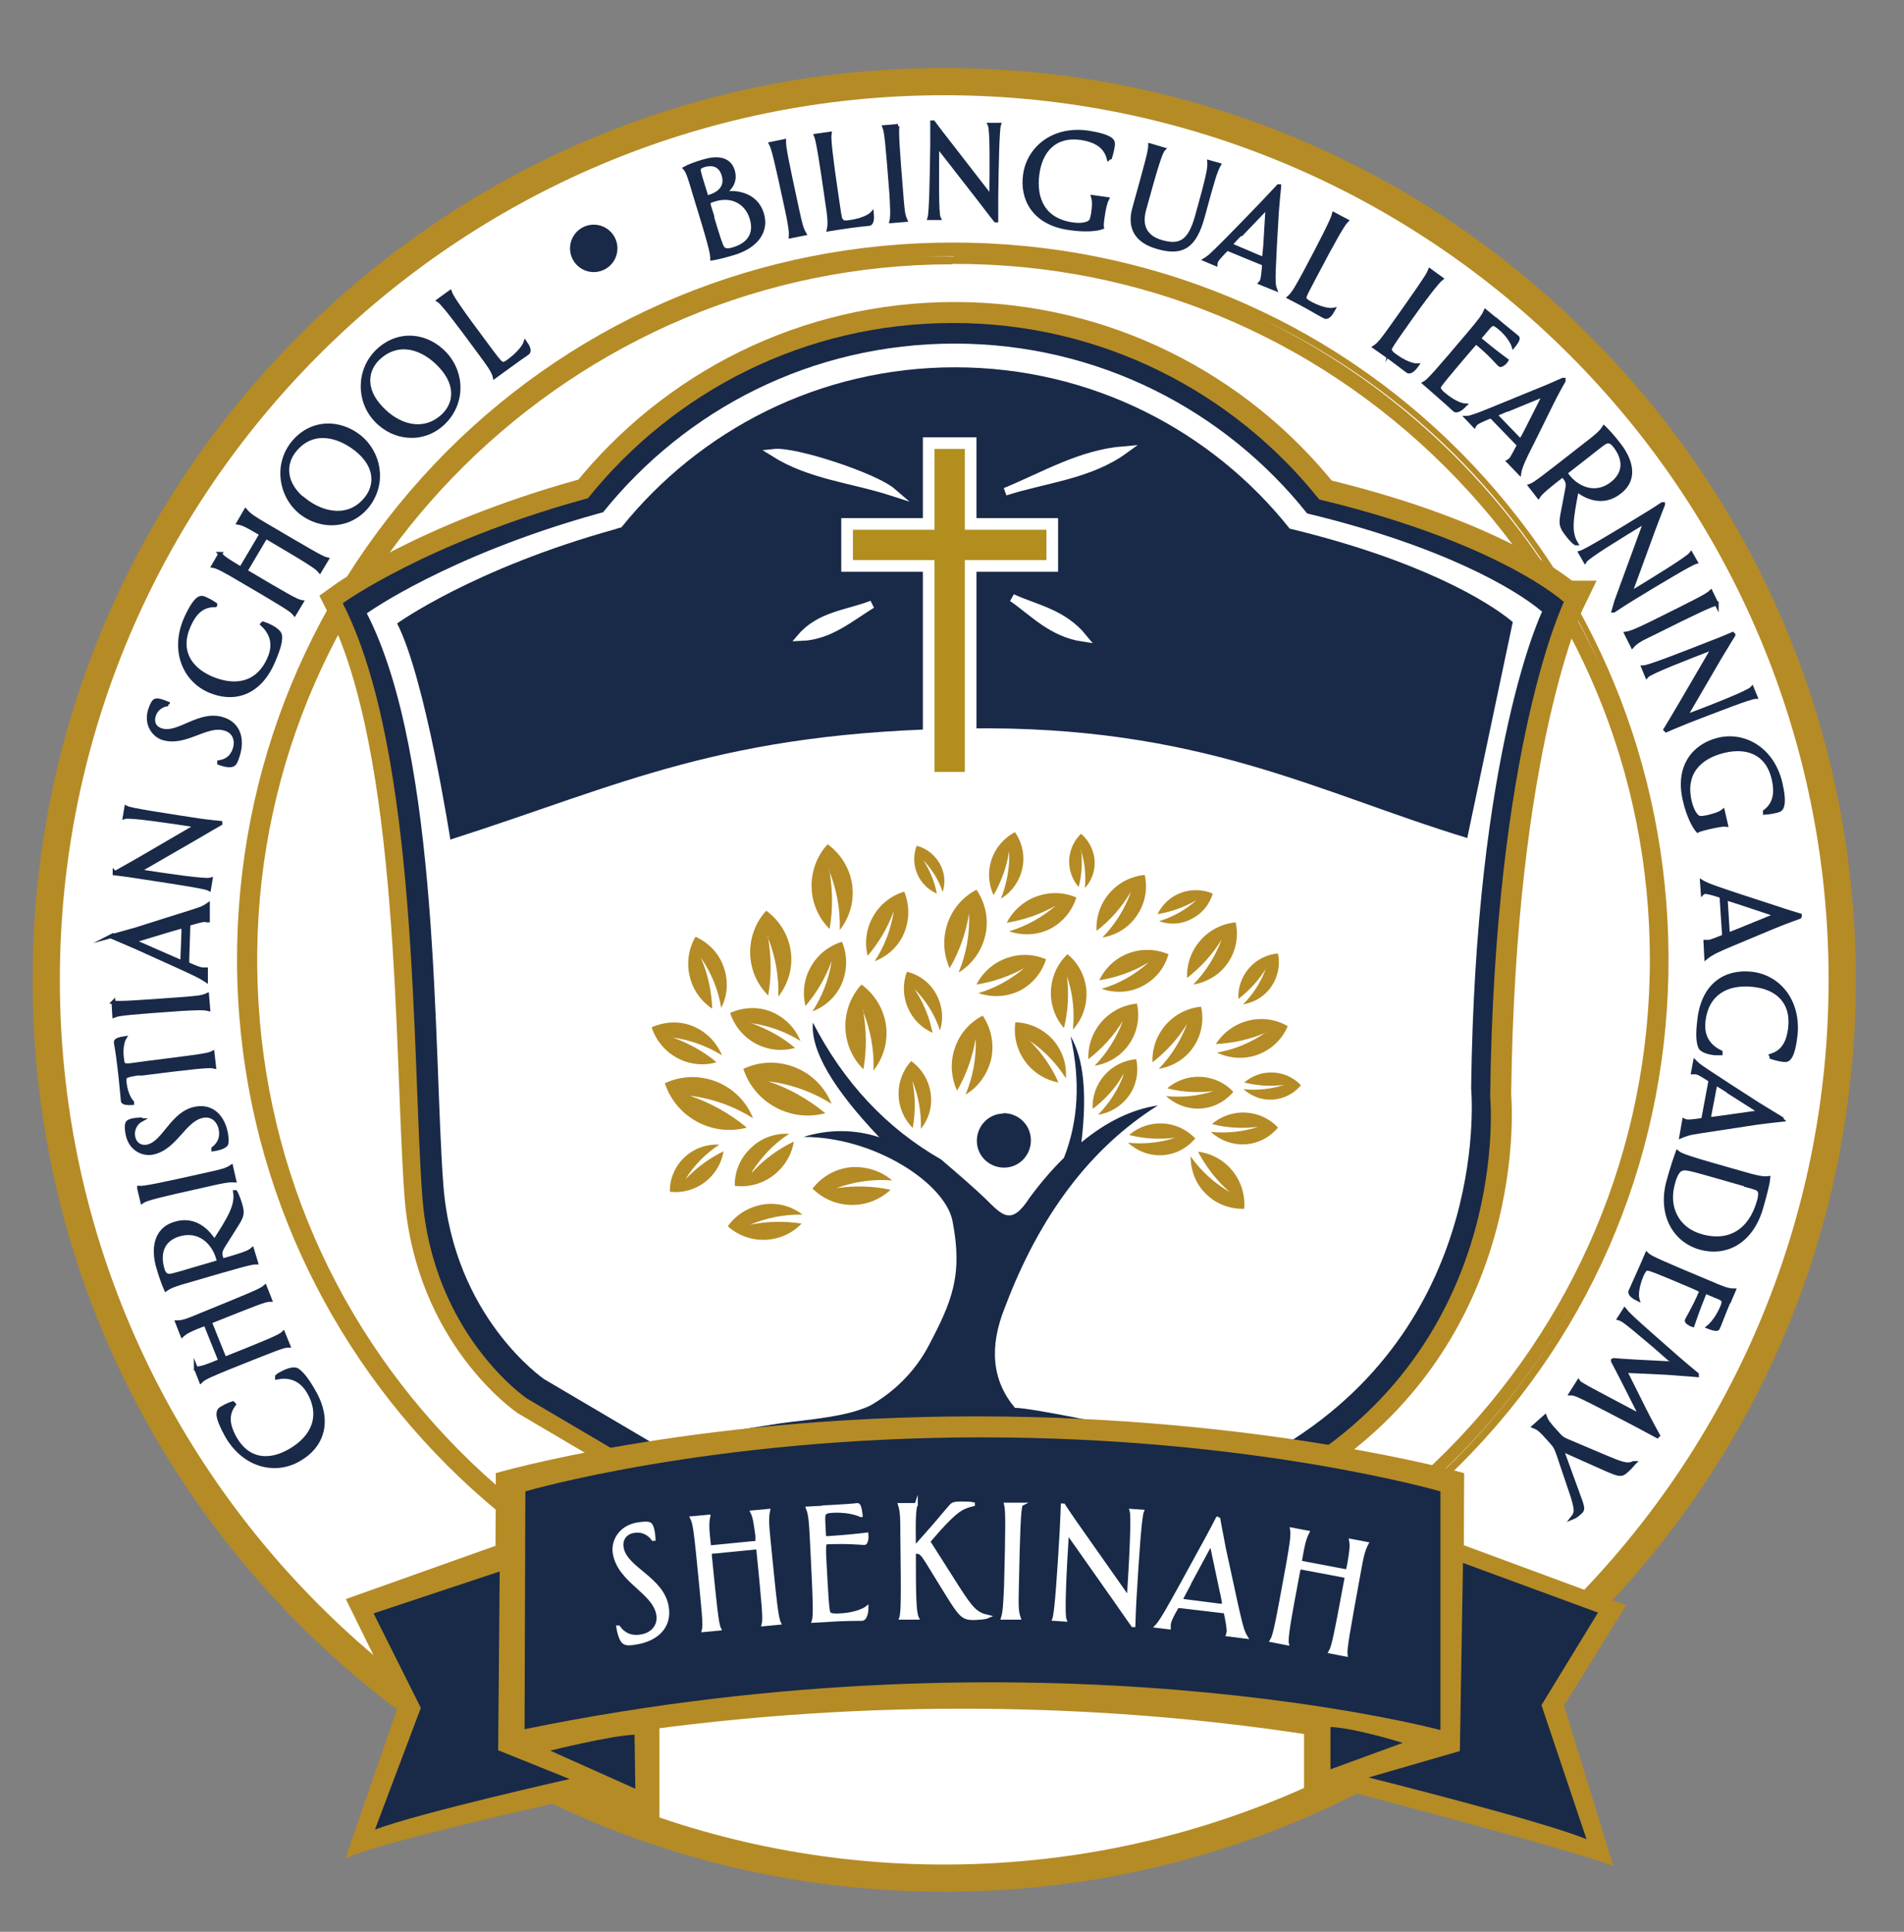 <?xml version="1.0" encoding="UTF-8"?>
<svg id="Capa_1" xmlns="http://www.w3.org/2000/svg" version="1.1" viewBox="0 0 490 497">
  <rect x="0" y="0" width="490" height="497" fill="#808080" stroke="none"/>
  <!-- Generator: Adobe Illustrator 29.4.0, SVG Export Plug-In . SVG Version: 2.1.0 Build 152)  -->
  <defs>
    <style>
      .st0 {
        stroke: #192948;
      }

      .st0, .st1, .st2 {
        fill: #192948;
      }

      .st0, .st3, .st4, .st5, .st6 {
        stroke-miterlimit: 10;
      }

      .st7, .st8 {
        fill: #b58b26;
      }

      .st9, .st3, .st4, .st5 {
        fill: #fff;
      }

      .st8, .st2 {
        fill-rule: evenodd;
      }

      .st3 {
        stroke-width: .8px;
      }

      .st3, .st5, .st6 {
        stroke: #fff;
      }

      .st4 {
        stroke: #b58b26;
        stroke-width: 10px;
      }

      .st10 {
        fill: #182a47;
      }

      .st5 {
        stroke-width: 2px;
      }

      .st11, .st6 {
        fill: #b28e1e;
      }

      .st6 {
        stroke-width: 6px;
      }
    </style>
  </defs>
  <g>
    <circle class="st9" cx="243" cy="252.1" r="231.1"/>
    <path class="st7" d="M243,486.7c-62.7,0-121.6-24.4-165.9-68.7C32.8,373.6,8.4,314.7,8.4,252.1s24.4-121.6,68.7-165.9C121.4,41.9,180.3,17.5,243,17.5s121.6,24.4,165.9,68.7c44.3,44.3,68.7,103.2,68.7,165.9s-24.4,121.6-68.7,165.9c-44.3,44.3-103.2,68.7-165.9,68.7ZM243,24.5C117.5,24.5,15.4,126.6,15.4,252.1s102.1,227.6,227.6,227.6,227.6-102.1,227.6-227.6S368.5,24.5,243,24.5Z"/>
  </g>
  <g>
    <path class="st0" d="M60.2,361.3c-1.5,2.1-2.1,4.6.3,8.8,3.3,5.7,8.7,6.3,14.2,3.1,5.7-3.3,8.4-8.7,4.8-15-2.3-4-5.7-4.3-8.2-3.8v-.3c.2-.2.8-.6.9-.6,1.2-.7,3.2-1.6,4.3-1,1,.7,2.2,1.9,4.2,5.4,4.7,8.1,1.9,14.4-3.8,17.6-6,3.5-14,1.7-18.5-6.1-1.3-2.3-2.1-4.3-2.2-5.4,0-.9.2-1.3.9-1.7,1.3-.8,2.8-1.3,2.8-1.3l.2.2Z"/>
    <path class="st0" d="M50.4,352.1c1.6-.1,2.7-.5,6.3-2l-3.5-8.7c-.3-.8-.4-.8-.9-.6l-.8.3c-2.3.9-3.6,1.5-4.6,2.4l-1.3-3.3c1.6,0,3-.6,6.1-1.9,12.5-5.1,15.5-6.3,16.5-7.2l1.3,3.3c-1.3,0-3.7,1-15.5,5.7l3.5,8.7c.3.8.4.8,1,.5,10-4,13.5-5.4,14.4-6.3l1.3,3.2c-1.3,0-3.2.8-15.7,5.8-3.6,1.5-5.9,2.4-6.8,3.3l-1.3-3.3Z"/>
    <path class="st0" d="M55.2,319.4c4-6.2,5.8-9.2,5.3-12.7h.1c.2.3.7,1.4,1.2,3,.8,2.7.5,3.2-1.4,6.2l-2.9,4.6c-.8,1.3-.9,1.9-.6,3,.1.4.3.8.3.8,3.8-1.1,6.7-1.9,7.7-2.8l1,3.3c-1.3,0-4.1.8-17.1,4.6-3.2.9-4.8,1.4-6.1,2.3-.4-.9-1.2-2.9-2-5.7-1.2-4.1-1.1-9.6,4.4-11.2,4.3-1.3,7.7.9,10,4.5h0ZM56.3,324.6c0-.2-.1-.6-.2-.9-1.2-4.1-4.8-7.6-10-6.1-4.7,1.4-5.3,5.3-4.3,8.8.3,1.2.8,1.6,1.4,1.8.6.1,1.2,0,6.5-1.6l6.5-1.9Z"/>
    <path class="st0" d="M35.8,305.6c1.3.1,5.7-.8,17.7-3.5,3.7-.8,4.8-1.1,6-1.9l.8,3.5c-1.3-.1-3.1.2-6.9,1.1-12.6,2.8-15.8,3.6-16.8,4.3l-.8-3.4Z"/>
    <path class="st0" d="M36.2,288.2c-.9.5-2.3,2-1.9,4.3.3,1.6,1.6,2.8,3.5,2.5,4.5-.8,6.4-8.7,12.6-9.8,4.4-.8,7.1,2.4,7.8,6.6.2,1.3.2,2.1,0,2.6-.4.5-1.3,1-3.3,1.3v-.2c1.4-1.1,2.3-2.6,1.9-4.9-.4-2.2-2.1-4-4.6-3.5-4.9.9-7,8.4-13.1,9.5-2.5.4-5.6-1.1-6.3-4.9-.3-1.6-.2-2.4,0-2.8.3-.5,1.4-.8,3.3-.9v.2Z"/>
    <path class="st0" d="M34,283.8c-1.8.1-2.4-.2-2.4-.6,0-.3-.2-2.2-.6-6.2l-.3-2.6c-.5-4.3-.9-6-.9-6.3,0-.5.9-.8,2.2-1h0c-.3.5-1,2.4-.6,5.2.2,1.9.4,2,3.2,1.6l2.9-.4c12.8-1.6,16.1-2,17.2-2.6l.4,3.5c-1.2-.3-5.1.1-18.5,1.8h-1.2c-3.5.6-3.5.7-3.3,2.5.4,3.4,1.9,4.9,1.9,4.9h0Z"/>
    <path class="st0" d="M29.1,257.9c1.2.3,5.7,0,18-.9,3.7-.3,4.9-.4,6.2-1l.3,3.6c-1.3-.3-3.1-.2-6.9,0-12.8.9-16.1,1.2-17.3,1.7l-.2-3.5Z"/>
    <path class="st0" d="M28.5,240.9s3.7-1,6.5-1.8l8.2-2.6c4.2-1.3,7.4-2.3,8.7-2.8.9-.4,1.6-.9,1.6-.9v4c-.1,0-.4,0-.9-.1-.6,0-2.3.5-4.1,1l-.3,9.2c0,.9,0,1.1.5,1.3s2.6,1.2,3.5,1.2c.5,0,.8,0,.8,0v2.8c0,0-.6-.4-1.3-.8-.9-.5-2.3-1.2-8.5-4l-8.2-3.7c-2.8-1.2-6.3-2.7-6.3-2.7v-.2ZM43.2,246c2.1.9,3.7,1.6,3.7,1.6h0c0,0,.3-7.9.3-7.9,0-1,0-1.3-.3-1.3-.2,0-1.7.4-3,.8l-9.6,2.9h0c0,0,8.9,3.9,8.9,3.9Z"/>
    <path class="st0" d="M29.6,224.6s2.3-1.3,6-3.4l15.1-8.8h0c-7.7-1.2-17.3-2.6-18.6-2.2l.4-2.4c1.1.6,10,1.9,18.3,3.2,2.7.4,5.9.7,5.9.7v.2c0,0-3.7,2.1-6.2,3.6l-14.9,8.6h0c7.7,1.2,17.3,2.6,18.6,2.2l-.4,2.4c-1.1-.6-10-1.9-18.5-3.2-3.1-.5-5.8-.8-5.8-.8v-.2Z"/>
    <path class="st0" d="M43.3,181.2c-1,0-3,.7-3.7,2.9-.5,1.6,0,3.2,2,3.8,4.4,1.3,9.7-4.8,15.7-2.9,4.3,1.3,5.2,5.4,3.9,9.4-.4,1.3-.7,2-1.2,2.3-.6.3-1.7.3-3.6-.4v-.2c1.8-.3,3.3-1.2,4-3.4.7-2.1,0-4.5-2.5-5.2-4.8-1.5-10.1,4.2-16,2.4-2.4-.8-4.4-3.6-3.3-7.2.5-1.5.9-2.2,1.3-2.4.5-.3,1.6,0,3.3.7v.2Z"/>
    <path class="st0" d="M55.4,155.7c-2.6,0-5,1-6.9,5.5-2.6,6,.1,10.8,5.9,13.3,6.1,2.6,12,1.6,14.9-5.1,1.9-4.3,0-7.1-1.8-8.8l.2-.2c.3.1,1,.4,1.1.4,1.3.6,3.2,1.6,3.3,2.8s-.2,2.9-1.8,6.6c-3.7,8.6-10.4,10.1-16.4,7.5-6.3-2.7-9.7-10.2-6.1-18.5,1.1-2.5,2.2-4.2,3-4.9.7-.6,1.2-.6,1.9-.3,1.4.6,2.7,1.5,2.7,1.5v.2Z"/>
    <path class="st0" d="M56.6,142.5c1,1.2,2.1,1.8,5.4,3.8l4.8-8.1c.4-.7.4-.8,0-1.1l-.7-.4c-2.1-1.2-3.4-2-4.7-2.2l1.8-3.1c1,1.2,2.3,2,5.2,3.7,11.6,6.8,14.4,8.5,15.7,8.8l-1.8,3c-.8-1-3-2.4-13.9-8.8l-4.8,8.1c-.4.7-.4.8.2,1.1,9.3,5.5,12.5,7.4,13.8,7.6l-1.8,3c-.8-1-2.6-2.1-14.2-8.9-3.4-2-5.5-3.2-6.7-3.4l1.8-3.1Z"/>
    <path class="st0" d="M92.4,112.3c5.3,4.2,6.7,12,2.2,17.8-4.4,5.5-11.8,5.9-17.1,1.8-5.3-4.2-6.6-12.2-2.2-17.8,4.7-5.9,12-5.8,17.1-1.8ZM78.3,128.6c4.9,3.9,11.7,5.1,16-.4,2.7-3.4,2.7-8.4-2.6-12.6-5.1-4-11.6-5.2-16,.4-2.7,3.4-2.7,8.5,2.6,12.7Z"/>
    <path class="st0" d="M114.5,91c4.7,5,4.8,12.9-.5,17.9-5.1,4.8-12.6,4.1-17.2-.8-4.7-4.9-4.7-13,.5-17.9,5.5-5.1,12.7-4,17.2.8ZM98.1,105c4.3,4.6,10.8,6.7,15.9,2,3.2-3,4-7.9-.7-12.9-4.4-4.7-10.7-6.8-15.9-2-3.2,3-4,8,.7,12.9Z"/>
    <path class="st0" d="M129.1,93.5c.4.2.8.2,2.1-.8,3.4-2.6,4-4.5,4-4.5h0c.7,1,1.2,2.1.6,2.6-.2.1-3.3,2.3-5.9,4.2l-2.6,1.9c-.3-1.3-1.3-2.8-4-6.4-5.5-7.5-9.3-12.5-10.4-13.2l2.9-2.1c.4,1.2,3,5,9.6,13.8,2,2.7,3.1,4.2,3.7,4.5Z"/>
    <path class="st0" d="M186.1,49.8c3.6-.6,8.5.3,10,5.2,1.4,4.6-1.6,8.4-7.2,10.1-2.3.7-4.3,1.2-5.6,1.4,0-1.3-.6-3.9-4.6-16.8-1-3.4-1.6-5.5-2.4-6.4.9-.5,3-1.3,4.8-1.8,3.3-1,6.5-.8,7.5,2.4.7,2.4-.2,4.4-2.5,5.8h0ZM181.8,50.8s.3,0,.8-.2c2.3-.7,4.6-2.4,3.6-5.6-.7-2.4-2.6-3.2-5-2.5-1.7.5-1.5,1.1-1,2.9l1.7,5.5ZM183.1,55.3c1.7,5.7,2.4,7.8,2.8,8.4.4.7,1.3.9,2.9.4,4.6-1.4,5.7-4.6,4.6-8-1.1-3.7-4.7-6.3-9.7-4.7-1,.3-1.5.7-1.5.7l1,3.2Z"/>
    <path class="st0" d="M201.8,36.4c-.1,1.3.8,5.7,3.4,17.7.8,3.7,1.1,4.8,1.8,6l-3.5.7c.1-1.3-.2-3.1-1-6.9-2.7-12.6-3.5-15.8-4.1-16.9l3.4-.7Z"/>
    <path class="st0" d="M216.6,56.8c.2.3.6.6,2.2.3,4.2-.6,5.6-2.1,5.6-2.1h0c.1,1.2,0,2.5-.7,2.6-.2,0-4,.4-7.2.9l-3.2.5c.3-1.3.2-3.1-.5-7.5-1.3-9.2-2.3-15.4-2.8-16.6l3.5-.5c-.2,1.2.3,5.9,1.9,16.7.5,3.3.7,5.2,1.1,5.7Z"/>
    <path class="st0" d="M231,32.4c-.3,1.2,0,5.7,1,18,.3,3.7.4,4.9,1,6.2l-3.6.3c.3-1.3.2-3.1,0-6.9-1-12.8-1.3-16.1-1.8-17.3l3.5-.3Z"/>
    <path class="st0" d="M240.2,31.5s1.6,2.2,4.2,5.5l10.7,13.8h0c.1-7.8.2-17.5-.4-18.7h2.4c-.4,1.2-.6,10.2-.7,18.6,0,2.7,0,6,0,6h-.2c0,0-2.6-3.3-4.4-5.7l-10.6-13.6h0c0,7.8-.2,17.5.4,18.7h-2.4c.4-1.2.6-10.2.7-18.8,0-3.1,0-5.8,0-5.8h.2Z"/>
    <path class="st0" d="M285.3,40.7c-.7-2.5-2.5-4.5-7.2-5.2-6.7-.9-10.3,3.3-11.1,9.2-.9,6.4,1.5,11.9,8.9,13,2.5.4,4.3-.1,4.8-.8.3-.4.4-.9.6-2,.3-2,.3-3.1,0-4.2l3.6.5c-.4.8-.8,2.3-1.1,4.5-.2,1.3-.3,2.3-.2,2.8-1.3.5-4.4.8-8.4.2-9.4-1.3-12.3-7.9-11.4-13.8.9-6.5,7-12.1,16.2-10.8,2.7.4,4.7,1,5.6,1.6.8.5.9,1,.8,1.8-.2,1.5-.7,3-.7,3h-.2Z"/>
    <path class="st0" d="M299.3,38.5c-.8,1.3-1.7,4-4.8,15.3-1.3,4.6.5,7.4,4.6,8.5,4.7,1.3,7.1-.2,8.9-6.5,3-10.7,3.3-12.5,3.2-14.1l2.5.7c-.9,1.6-1.4,3.2-4.2,13.5-2,7.2-5,9.6-11.5,7.7-5.5-1.5-7.5-5-6.1-10,3.3-11.9,4.1-14.7,4.1-16.2l3.4,1Z"/>
    <path class="st0" d="M329.2,48.1s-.4,3.8-.6,6.7l-.5,8.6c-.2,4.4-.4,7.8-.3,9.1,0,1,.3,1.8.3,1.8l-3.7-1.5s.2-.2.4-.7c.2-.6.4-2.3.5-4.2l-8.5-3.5c-.9-.4-1-.4-1.4,0-.4.4-2,2-2.4,2.8-.2.5-.2.7-.2.7l-2.6-1.1s.5-.3,1.1-.8c.8-.7,1.9-1.7,6.7-6.6l6.3-6.5c2.1-2.2,4.7-5,4.7-5h.2ZM319.3,60.1c-1.6,1.6-2.7,2.9-2.7,2.9h0c0,0,7.3,3.1,7.3,3.1,1,.4,1.3.4,1.4.2,0-.2.2-1.7.3-3.1l.6-10h0c0,0-6.7,7-6.7,7Z"/>
    <path class="st0" d="M335.7,76.5c0,.4.1.8,1.6,1.6,3.8,2,5.8,1.6,5.8,1.6h0c-.6,1.1-1.4,2.1-2.1,1.8s-3.5-2-6.3-3.5l-2.9-1.5c1-.9,1.9-2.4,4-6.3,4.4-8.2,7.2-13.8,7.5-15.1l3.2,1.7c-.9.9-3.2,4.9-8.3,14.6-1.5,2.9-2.5,4.6-2.5,5.3Z"/>
    <path class="st0" d="M357.7,89.8c0,.4,0,.8,1.4,1.8,3.5,2.5,5.5,2.4,5.5,2.4h0c-.7,1-1.7,1.9-2.3,1.5-.2-.1-3.2-2.5-5.8-4.3l-2.7-1.9c1.1-.7,2.2-2.1,4.8-5.8,5.4-7.6,9-12.7,9.4-13.9l2.9,2.1c-1,.8-3.9,4.4-10.2,13.4-1.9,2.7-3,4.3-3.1,4.9Z"/>
    <path class="st0" d="M384.8,82.1c2.7,2.3,5.5,4.5,5.7,4.7.5.4-1,2.2-1,2.2h0s-.7-2.3-3.6-4.7c-1.6-1.3-1.9-1.2-3.1.2l-2.2,2.6.6.5c3.2,2.7,6.5,5.1,6.5,5.1h0c-.4.7-1.4,1.4-1.7,1.2-.2-.1-2.1-2.5-5.6-5.4-.5-.4-.8-.3-1.4.5l-.8.9c-6.3,7.4-7.7,9.1-7.9,9.7,0,.3,0,.8,1.2,1.8,3.3,2.8,5.4,2.9,5.4,2.9h0c-.8.8-1.9,1.6-2.5,1.2-.3-.3-3.2-2.9-5.5-4.9l-2.3-2c1.1-.6,3.3-3.1,12-13.4,1.9-2.3,3.1-3.7,3.7-5.1l2.4,2Z"/>
    <path class="st0" d="M402.4,98s-1.9,3.3-3.2,6l-3.8,7.7c-2,4-3.5,6.9-3.9,8.2-.4,1-.5,1.7-.5,1.7l-2.8-2.9s.2-.1.6-.5c.4-.4,1.2-2,2.1-3.7l-6.4-6.6c-.6-.7-.8-.8-1.3-.6s-2.7,1.1-3.3,1.6c-.4.4-.5.6-.5.6l-1.9-2s.6,0,1.4-.3c1-.3,2.4-.8,8.7-3.4l8.3-3.4c2.8-1.1,6.3-2.7,6.3-2.7h.2ZM388.5,105.1c-2.1.9-3.7,1.6-3.7,1.6h0c0,0,5.5,5.7,5.5,5.7.7.8,1,.9,1.2.7.2-.2.9-1.5,1.5-2.7l4.5-8.9h0c0,0-9,3.7-9,3.7Z"/>
    <path class="st0" d="M405.8,126.1c-1.4,7.3-2,10.7-.2,13.7h-.1c-.4-.2-1.2-1-2.2-2.3-1.7-2.2-1.7-2.8-1-6.3l1-5.3c.3-1.5.1-2.1-.6-3-.3-.4-.6-.6-.6-.6-3.1,2.4-5.5,4.3-6.2,5.4l-2.1-2.7c1.2-.4,3.6-2.3,14.2-10.6,2.6-2,3.9-3,4.8-4.4.7.7,2.2,2.2,4,4.6,2.6,3.4,4.6,8.5,0,12-3.5,2.8-7.5,2.1-10.9-.5h0ZM402.9,121.6c0,.1.3.5.5.8,2.6,3.4,7.3,5.3,11.5,2,3.9-3.1,2.9-6.9.7-9.7-.7-.9-1.3-1.2-2-1.1-.6.1-1.1.5-5.4,3.9l-5.4,4.2Z"/>
    <path class="st0" d="M428,129.8s-1,2.5-2.5,6.5l-6,16.4h0c6.6-4,14.9-9.1,15.7-10.2l1.2,2.1c-1.2.3-8.9,4.9-16.1,9.3-2.3,1.4-5,3.2-5,3.2h-.2c0-.1,1.5-4.1,2.5-6.9l5.9-16.1h0c-6.6,4-14.9,9.1-15.6,10.2l-1.2-2.1c1.2-.3,8.9-4.9,16.2-9.4,2.7-1.6,4.9-3.1,4.9-3.1h.2Z"/>
    <path class="st0" d="M441.8,155.3c-1.2.2-5.3,2.1-16.3,7.6-3.4,1.6-4.4,2.2-5.4,3.3l-1.6-3.2c1.3-.2,2.9-.9,6.4-2.6,11.5-5.7,14.5-7.2,15.4-8.1l1.5,3.1Z"/>
    <path class="st0" d="M446.1,163.4s-1.4,2.2-3.6,5.9l-8.8,15.1h0c7.2-2.7,16.3-6.3,17.2-7.3l.9,2.2c-1.3,0-9.7,3.3-17.5,6.3-2.5,1-5.5,2.3-5.5,2.3l-.2-.2s2.2-3.6,3.7-6.2l8.7-14.9h0c-7.2,2.8-16.3,6.3-17.2,7.3l-.9-2.2c1.3,0,9.7-3.3,17.6-6.4,2.9-1.1,5.4-2.2,5.4-2.2l.2.2Z"/>
    <path class="st0" d="M454.2,208.8c2.1-1.6,3.3-4,2.2-8.6-1.6-6.6-6.9-8.4-12.7-7-6.3,1.5-10.6,5.7-8.8,13.1.6,2.5,1.7,4,2.5,4.1.5.1,1,0,2.1-.2,1.9-.5,3-.8,3.9-1.5l.8,3.5c-.9-.1-2.4.2-4.6.7-1.3.3-2.3.6-2.7.8-.9-1-2.4-3.8-3.3-7.7-2.2-9.2,2.8-14.3,8.6-15.7,6.4-1.6,13.8,2.1,16,11.1.6,2.6.8,4.7.5,5.8-.2.9-.6,1.2-1.4,1.4-1.5.4-3.1.5-3.1.5v-.2Z"/>
    <path class="st0" d="M463.1,235.9s-3.6,1.3-6.3,2.4l-7.9,3.3c-4.1,1.7-7.2,3-8.3,3.7-.9.5-1.5,1-1.5,1l-.2-4s.2,0,.8,0c.6,0,2.2-.7,4-1.4l-.6-9.2c0-.9,0-1.1-.6-1.3-.6-.2-2.7-.9-3.6-.9-.5,0-.7.2-.7.2l-.2-2.8s.5.3,1.2.6c.9.4,2.4,1,8.8,3.1l8.6,2.8c2.9,1,6.6,2.1,6.6,2.1v.2ZM447.9,232.3c-2.2-.7-3.8-1.2-3.8-1.2h0c0,0,.5,7.9.5,7.9,0,1,.2,1.3.4,1.3.2,0,1.6-.6,2.9-1.1l9.3-3.8h0c0,0-9.3-3.1-9.3-3.1Z"/>
    <path class="st0" d="M455.8,271.6c2.4-.8,4.4-2.5,4.9-7.3.7-6.5-3.3-10.3-9.6-10.9-6.6-.7-11.9,2.1-12.7,9.4-.5,4.6,2.1,6.8,4.4,7.9v.3c-.4,0-1.1,0-1.3,0-1.4-.1-3.6-.6-4-1.7s-.7-2.8-.2-6.8c1-9.3,6.9-12.7,13.4-12,6.9.7,12.3,6.9,11.4,15.8-.3,2.7-.8,4.7-1.4,5.6-.5.8-1,.9-1.8.8-1.5-.2-3-.7-3-.7v-.2Z"/>
    <path class="st0" d="M458.6,288.1s-3.8.4-6.7.8l-8.5,1.3c-4.4.7-7.7,1.1-9,1.5-1,.3-1.7.6-1.7.6l.7-4s.2.1.7.2c.6.1,2.3-.1,4.2-.4l1.7-9.1c.2-.9.2-1.1-.3-1.4-.5-.3-2.4-1.6-3.2-1.7-.5,0-.8,0-.8,0l.5-2.7s.4.4,1,.9c.8.6,2.1,1.5,7.8,5.2l7.6,4.9c2.6,1.6,5.9,3.6,5.9,3.6v.2ZM444.9,280.8c-1.9-1.2-3.4-2.1-3.4-2.1h0s-1.5,7.8-1.5,7.8c-.2,1-.2,1.3.1,1.4.2,0,1.7-.2,3.1-.4l9.9-1.4h0c0,0-8.2-5.2-8.2-5.2Z"/>
    <path class="st0" d="M453.3,310.6c-2.5,8.8-9,12.3-15.8,10.4-6.9-2-10.4-9-8.1-17.2,1-3.6,1.7-5.6,2.3-7.3,1,.8,2.7,1.4,16.5,5.3,3.4,1,5.5,1.5,6.9,1.3-.1,1.1-.7,3.7-1.8,7.5ZM449.3,304.8c-14.3-4.1-15.2-4.4-16.3-4.1-.8.1-1.7,1-2.4,3.6-1.8,6.2.9,11.9,7.2,13.7,7.4,2.1,12.7-1.5,14.8-8.8.5-1.6.4-2.5.2-2.8-.3-.6-.9-.8-3.5-1.5Z"/>
    <path class="st0" d="M444.9,334.8c-1.4,3.3-2.6,6.6-2.8,6.9-.2.6-2.4-.3-2.4-.3h0c0,0,1.9-1.5,3.4-4.9.8-1.9.6-2.2-1.2-2.9l-3.1-1.3-.3.8c-1.6,3.9-2.9,7.8-2.9,7.8h0c-.7-.2-1.7-.9-1.5-1.2,0-.2,1.7-2.8,3.5-7,.3-.6,0-.8-.9-1.2l-1.1-.5c-8.9-3.8-11-4.6-11.7-4.6-.3,0-.8.3-1.4,1.7-1.7,4-1.1,6.1-1.1,6.1h0c-1-.5-2.1-1.3-1.8-2,.2-.4,1.8-4,3-6.7l1.2-2.8c.9.9,4,2.2,16.4,7.4,2.8,1.2,4.4,1.9,6,1.9l-1.2,2.8Z"/>
    <path class="st0" d="M415.3,349.9s3.7.3,5.9.4l9.7.5h0c0-.1-5.3-4.7-5.3-4.7-3.7-3.1-6.5-5.5-7.7-6.3-.8-.5-1.2-.6-1.2-.6l1.4-2.2c.7.9,2,2.2,7.7,7.2l5.8,5.1c2.4,2.1,5.1,4.3,5.1,4.3v.2c0,0-3.4-.3-7.8-.6l-10.7-.5h0c0,0,4.9,9.8,4.9,9.8,1.5,3,3.6,6.8,3.6,6.8l-.2.2s-2.6-1.4-5.4-2.9l-7.1-3.7c-6-3.1-7.9-4-8.9-4.3-.6-.1-.8-.1-.8-.1l1.9-3s.2.3.9.7c1.4.9,5.7,3.1,9.8,5.3l5.3,2.8h.1c0,0-4.5-8.9-4.5-8.9-1-2-2.7-5.2-2.7-5.2v-.2Z"/>
    <path class="st0" d="M420.4,376.5c-.2.2-.7.9-1.6,1.7-1.5,1.4-1.8,1.4-5.7-.3l-11.2-5h0c0,0,4.3,11.8,4.3,11.8,1.3,3.5,1.3,3.7.2,4.6-.4.4-1.1.9-1.6,1.1h0c.4-.5.6-1,.7-1.6,0-1.1-.4-2.8-1.4-5.6l-3-8.9c-.7-2-1-2.4-2-3.5-2.4-2.7-3-3.3-4.3-3.8l2.8-2.5c.4,1.1.8,1.7,3.1,4.2.8.9,1.2,1.4,2.4,1.9l9.9,4.2c4.3,1.8,5.8,2.4,7.4,1.6h.1Z"/>
  </g>
  <path class="st7" d="M245.6,431h-.4c-101.3,0-183.9-82.4-184.2-183.7-.1-49.5,19.1-96.1,54-131.2,34.6-34.6,80.8-53.7,130.2-53.7h0c49.9,0,96.4,19.3,130.9,54.2,34.1,34.5,53,80.4,53.3,129.2.3,49.5-18.7,96.1-53.6,131-34.8,34.9-81.1,54.2-130.4,54.2ZM245.4,429h.2c48.8,0,94.6-19,129-53.6,14.7-14.8,26.6-31.7,35.4-50-29.5,61.2-92.2,103.6-164.6,103.6s-108.1-26.3-141.6-67.5c33.4,41.2,84.5,67.6,141.5,67.6h.2ZM245,68c-97.4,0-177.6,79.2-178.8,176.6-.6,48.4,17.8,94,51.8,128.4,34,34.3,79.1,53.2,127.2,53.2h.4c98.7-.2,179-80.6,179-179.3,0-47.9-18.7-92.9-52.6-126.7-34-33.9-78.9-52.4-126.5-52.3h0c-.1,0-.2,0-.3,0ZM324.4,81.9c38.7,18.6,69.9,50.6,87.6,89.8-17.5-39.6-48.6-71.4-87.6-89.8ZM245.4,65.9c-6.1,0-12.1.3-18,.9,5.9-.6,11.9-.9,18-.8.2,0,.4,0,.6,0,4.9,0,9.8.2,14.6.6-5-.4-10-.6-15.1-.6Z"/>
  <circle class="st1" cx="152.8" cy="63.9" r="6.1"/>
  <path class="st4" d="M402.8,154.4c-7.1-6-26.6-17.6-62.9-26.3,0,0,0,0,0,0-22-27.6-56-45.4-94.2-45.4s-71.9,17.6-94,45.1c-.5.1-1,.3-1.5.4-40.3,11.2-61.6,26.6-61.6,26.6,19.7,38.4,17.8,117.5,20.5,152.8,2.7,35.4,26.9,51.8,26.9,51.8l111,65.4,87.2-48c55.5-34,49.7-95.1,49.7-95.1,1.1-90.4,19-127.3,19-127.3Z"/>
  <path class="st1" d="M402.4,154.8c-7.1-6-26.6-17.6-62.9-26.3,0,0,0,0,0,0-22-27.6-56-45.4-94.2-45.4s-71.9,17.6-94,45.1c-.5.1-1,.3-1.5.4-40.3,11.2-61.6,26.6-61.6,26.6,19.7,38.4,17.8,117.5,20.5,152.8,2.7,35.4,26.9,51.8,26.9,51.8l111,65.4,87.2-48c55.5-34,49.7-95.1,49.7-95.1,1.1-90.4,19-127.3,19-127.3Z"/>
  <path class="st9" d="M396.9,157.4c-6.8-5.8-25.6-16.9-60.5-25.3,0,0,0,0,0,0-21.2-26.6-53.9-43.7-90.7-43.7s-69.2,16.9-90.5,43.4c-.5.1-1,.3-1.5.4-38.7,10.8-59.3,25.6-59.3,25.6,19,37,17.1,113.1,19.7,147.1,2.6,34,25.9,49.9,25.9,49.9l106.9,63,83.9-46.2c53.4-32.8,47.8-91.6,47.8-91.6,1.1-87,18.2-122.5,18.2-122.5Z"/>
  <path class="st9" d="M388.6,160.7c-6.5-5.5-24.3-16.1-57.4-24,0,0,0,0,0,0-20.1-25.3-51.2-41.4-86-41.4s-65.7,16.1-85.8,41.2c-.5.1-.9.2-1.4.4-36.8,10.2-56.3,24.3-56.3,24.3,18,35.1,16.3,107.3,18.7,139.6,2.4,32.3,24.6,47.3,24.6,47.3l101.4,59.8,79.6-43.9c50.7-31.1,45.3-86.9,45.3-86.9,1-82.6,17.3-116.3,17.3-116.3Z"/>
  <path class="st1" d="M389.4,160.1c-6.5-5.5-24.3-16.1-57.5-24.1,0,0,0,0,0,0-20.1-25.3-51.2-41.5-86.1-41.5s-65.7,16.1-85.9,41.2c-.5.1-.9.2-1.4.4-36.8,10.2-56.3,24.3-56.3,24.3,7.3,14.2,13.7,55.7,13.7,55.6,44.2-14.1,69.9-27.8,133.2-28.6,59.8-.8,89.7,16.4,128.5,28.2,0,0,11.7-55.5,11.7-55.5Z"/>
  <g>
    <g>
      <path class="st6" d="M240.5,144.1h-21v-7.8h21v-20.8h7.8v20.8h21v7.8h-21v54.5h-7.8v-54.5Z"/>
      <path class="st11" d="M240.5,144.1h-21v-7.8h21v-20.8h7.8v20.8h21v7.8h-21v54.5h-7.8v-54.5Z"/>
    </g>
    <path class="st5" d="M229.7,126.6c-10.5-3.4-21.1-4.2-30.5-10.1,5.4-.6,26,6.2,30.5,10.1Z"/>
    <path class="st5" d="M258.7,126.5c10-4.1,19.4-9.8,30.6-10.7-9,6.5-20.3,7.4-30.6,10.7Z"/>
    <path class="st5" d="M260.5,153.8c6.1,2.8,13.1,3.9,18.3,10.3-8.1-1.2-12.8-6.5-18.3-10.3Z"/>
    <path class="st5" d="M206.2,163.9c4.8-5.6,12-6,18.2-8.4-5.7,3.5-10.9,8.1-18.2,8.4Z"/>
  </g>
  <g>
    <path class="st8" d="M193.1,263.2c4.6.6,9,2.2,12.9,4.6-1.4-3.4-4.1-6.1-7.5-7.5-3.4-1.4-7.2-1.2-10.6.3,2.3,7,9.6,11,16.7,9-3.4-2.9-7.4-5-11.6-6.5Z"/>
    <path class="st8" d="M197.7,278.2c5.8.7,11.4,2.7,16.3,5.8-1.7-4.3-5.1-7.7-9.4-9.4-4.3-1.7-9.1-1.6-13.3.4,2.9,8.8,12.2,13.8,21.1,11.4-4.4-3.6-9.3-6.4-14.7-8.2Z"/>
    <path class="st8" d="M193.5,301.5c2.5-3.9,5.7-7.3,9.6-9.8-3.7-.2-7.3,1.1-9.9,3.7-2.7,2.5-4.2,6.1-4.1,9.7,7.3.9,14-4.2,15.2-11.4-4,1.9-7.7,4.6-10.7,7.9Z"/>
    <path class="st8" d="M193,315.1c4.3-1.8,8.9-2.7,13.5-2.6-2.9-2.3-6.6-3.2-10.2-2.6-3.6.6-6.9,2.6-9,5.6,5.5,4.9,13.9,4.6,19-.7-4.4-.7-8.9-.6-13.3.3Z"/>
    <path class="st8" d="M172.9,266.9c4.6.6,9,2.2,12.9,4.6-1.4-3.4-4.1-6.1-7.5-7.5-3.4-1.4-7.2-1.2-10.6.3,2.3,7,9.6,11,16.7,9-3.4-2.9-7.4-5-11.6-6.5Z"/>
    <path class="st8" d="M177.5,281.9c5.8.7,11.4,2.7,16.3,5.8-1.7-4.3-5.1-7.7-9.4-9.4-4.3-1.7-9.1-1.6-13.3.4,2.9,8.8,12.2,13.8,21.1,11.4-4.4-3.6-9.3-6.4-14.7-8.2Z"/>
    <path class="st8" d="M176.4,303.4c2.2-3.6,5.2-6.6,8.7-8.9-3.3-.2-6.6,1-9,3.3-2.4,2.3-3.8,5.5-3.7,8.8,6.6.8,12.7-3.8,13.8-10.4-3.7,1.8-6.9,4.2-9.7,7.1Z"/>
    <path class="st8" d="M215.2,305.7c4.6-1.7,9.5-2.4,14.4-2-2.9-2.5-6.8-3.7-10.7-3.4-3.9.4-7.4,2.4-9.8,5.5,5.6,5.5,14.4,5.6,20.1.3-4.6-1-9.4-1.1-14.1-.4Z"/>
    <path class="st8" d="M316.5,306.7c-4-2.3-7.4-5.4-10.1-9.2,0,3.7,1.4,7.2,4,9.7,2.6,2.6,6.2,3.9,9.8,3.8.6-7.3-4.6-13.8-11.9-14.7,2.1,3.9,4.8,7.5,8.2,10.4Z"/>
    <path class="st8" d="M214,247.4c-.7,4.6-2.4,8.9-4.9,12.8,3.4-1.3,6.2-3.9,7.6-7.3,1.4-3.4,1.4-7.2,0-10.6-7,2.1-11.2,9.4-9.4,16.5,2.9-3.4,5.2-7.3,6.7-11.5Z"/>
    <path class="st8" d="M222,259.9c2,4.9,3,10.2,2.8,15.5,2.6-3.3,3.8-7.5,3.2-11.7-.6-4.2-2.9-7.9-6.3-10.4-5.7,6.2-5.5,15.9.5,21.8.9-5.1.8-10.2-.1-15.3Z"/>
    <path class="st8" d="M213.3,223.8c2,4.9,3,10.2,2.8,15.5,2.6-3.3,3.8-7.5,3.2-11.7-.6-4.2-2.9-7.9-6.3-10.4-5.7,6.2-5.5,15.9.5,21.8.9-5.1.8-10.2-.1-15.3Z"/>
    <path class="st8" d="M180.5,246.6c2.6,3.8,4.4,8.2,5.1,12.7,1.7-3.3,1.9-7.1.6-10.6-1.2-3.5-3.9-6.2-7.2-7.7-3.7,6.3-1.8,14.5,4.3,18.5-.2-4.5-1.1-8.9-2.9-13Z"/>
    <path class="st8" d="M197.5,240.9c2,4.9,3,10.2,2.8,15.5,2.6-3.3,3.8-7.5,3.2-11.7-.6-4.2-2.9-7.9-6.3-10.4-5.7,6.2-5.5,15.9.5,21.8.9-5.1.8-10.2-.1-15.3Z"/>
    <path class="st8" d="M234.8,278.1c1.6,3.9,2.3,8.1,2.2,12.3,2.1-2.6,3-5.9,2.5-9.2-.5-3.3-2.3-6.3-5-8.2-4.5,4.9-4.3,12.5.4,17.2.7-4,.7-8.1-.1-12.1Z"/>
    <path class="st8" d="M251.1,267.1c.2,5-.7,9.9-2.6,14.5,3.4-2,5.7-5.4,6.6-9.2.8-3.8,0-7.9-2.2-11.1-7,3.6-9.9,12.1-6.6,19.3,2.4-4.1,4-8.7,4.8-13.4Z"/>
    <path class="st8" d="M235.5,254.6c2.9,3,5.1,6.5,6.4,10.5,1-3.1.6-6.5-1-9.4-1.6-2.9-4.3-4.9-7.5-5.7-2.3,6.1.6,13.1,6.6,15.7-.8-3.9-2.3-7.7-4.5-11Z"/>
    <path class="st8" d="M237.6,221.3c2.2,2.3,4,5.1,5,8.2.8-2.5.5-5.1-.8-7.4-1.3-2.2-3.4-3.9-5.9-4.5-1.8,4.8.4,10.2,5.2,12.3-.6-3.1-1.8-6-3.5-8.6Z"/>
    <path class="st8" d="M230,234.5c-.7,4.6-2.4,9-4.9,12.8,3.4-1.3,6.2-3.9,7.6-7.3,1.4-3.4,1.4-7.2,0-10.6-7,2.1-11.2,9.4-9.4,16.5,2.9-3.4,5.2-7.3,6.7-11.5Z"/>
    <path class="st8" d="M249.4,235c.2,5.2-.7,10.4-2.7,15.2,3.5-2.1,6-5.6,6.9-9.7.9-4,0-8.2-2.3-11.6-7.3,3.8-10.3,12.7-6.9,20.2,2.5-4.3,4.2-9.1,5-14.1Z"/>
    <path class="st8" d="M259.7,219c.2,4.2-.6,8.3-2.1,12.2,2.8-1.7,4.8-4.5,5.5-7.8.7-3.2,0-6.6-1.9-9.3-5.9,3.1-8.3,10.2-5.5,16.2,2-3.5,3.4-7.3,4-11.3Z"/>
    <path class="st8" d="M271.7,233c-3.5,3-7.6,5.3-12,6.6,3.5,1.2,7.3,1,10.5-.6,3.3-1.7,5.7-4.6,6.8-8.1-6.7-2.9-14.6,0-17.9,6.5,4.4-.7,8.7-2.2,12.6-4.4Z"/>
    <path class="st8" d="M263.8,248.9c-3.5,3-7.6,5.3-12,6.6,3.5,1.2,7.3,1,10.6-.6,3.3-1.7,5.7-4.6,6.8-8.1-6.7-2.9-14.6,0-17.9,6.5,4.4-.7,8.7-2.2,12.6-4.4Z"/>
    <path class="st8" d="M291,229.6c-1.6,4.4-4.1,8.3-7.3,11.6,3.6-.6,6.9-2.6,8.9-5.7,2.1-3,2.8-6.8,2-10.4-7.3.7-12.8,7-12.4,14.4,3.5-2.7,6.5-6.1,8.8-10Z"/>
    <path class="st8" d="M274.6,251.2c1.5,4.4,2,9,1.5,13.7,2.5-2.7,3.7-6.3,3.5-10-.3-3.7-2-7.1-4.9-9.4-5.3,5.1-5.7,13.4-.9,19,1.1-4.3,1.3-8.8.8-13.3Z"/>
    <path class="st8" d="M278.1,218.6c1.1,3.2,1.4,6.5,1.1,9.9,1.8-2,2.7-4.6,2.5-7.2-.2-2.6-1.5-5.1-3.5-6.8-3.8,3.7-4.1,9.7-.6,13.7.8-3.1,1-6.4.6-9.6Z"/>
    <path class="st8" d="M264.7,267.6c3.9,2.5,7.1,5.9,9.6,9.8.3-3.7-1-7.3-3.4-10-2.5-2.7-6-4.3-9.6-4.4-1,7.3,3.8,14.1,11.1,15.5-1.8-4.1-4.4-7.8-7.6-10.9Z"/>
    <path class="st8" d="M295.5,247.7c-3.5,3.1-7.5,5.4-12,6.7,3.5,1.2,7.3,1,10.5-.7,3.3-1.7,5.7-4.6,6.7-8.2-6.8-2.9-14.6,0-17.8,6.7,4.4-.7,8.7-2.2,12.5-4.5Z"/>
    <path class="st8" d="M307.9,231.6c-2.8,2.5-6,4.3-9.6,5.4,2.8,1,5.8.8,8.4-.6,2.6-1.3,4.6-3.7,5.4-6.5-5.4-2.3-11.7,0-14.2,5.3,3.5-.6,6.9-1.8,10-3.6Z"/>
    <path class="st8" d="M289,262.6c-1.6,4.3-4.1,8.3-7.3,11.6,3.6-.6,6.9-2.6,8.9-5.6,2.1-3,2.8-6.8,2-10.4-7.3.7-12.8,7-12.5,14.3,3.5-2.7,6.6-6.1,8.9-9.9Z"/>
    <path class="st8" d="M314.4,241.7c-1.6,4.3-4.1,8.3-7.3,11.6,3.6-.6,6.9-2.6,8.9-5.6,2.1-3,2.8-6.8,2-10.4-7.3.7-12.8,7-12.5,14.3,3.5-2.7,6.6-6.1,8.9-9.9Z"/>
    <path class="st8" d="M305.5,263.4c-1.6,4.3-4.1,8.3-7.3,11.6,3.6-.6,6.9-2.6,8.9-5.6,2.1-3,2.8-6.8,2-10.4-7.3.7-12.8,7-12.5,14.3,3.5-2.7,6.6-6.1,8.9-9.9Z"/>
    <path class="st8" d="M325.9,248.9c-1.3,3.6-3.3,6.8-6,9.5,3-.5,5.6-2.1,7.3-4.6,1.7-2.5,2.3-5.5,1.7-8.5-6,.5-10.5,5.7-10.2,11.7,2.9-2.2,5.4-5,7.3-8.1Z"/>
    <path class="st8" d="M325.9,265.5c-3.8,2.7-8.1,4.5-12.7,5.3,3.3,1.6,7.1,1.8,10.6.5,3.4-1.3,6.2-3.9,7.6-7.3-6.4-3.7-14.5-1.6-18.5,4.6,4.5-.2,8.9-1.2,13-3Z"/>
    <path class="st8" d="M289.2,276.4c-1.4,3.9-3.7,7.4-6.6,10.4,3.2-.5,6.1-2.3,8-5,1.9-2.7,2.5-6.1,1.8-9.3-6.6.6-11.5,6.2-11.2,12.8,3.2-2.4,5.9-5.4,7.9-8.9Z"/>
    <path class="st8" d="M312.3,280.7c-3.9,1.3-8.1,1.7-12.2,1.3,2.4,2.2,5.6,3.4,8.9,3.2,3.3-.2,6.3-1.8,8.4-4.3-4.5-4.8-12-5.2-17-.9,3.9,1,7.9,1.2,11.9.7Z"/>
    <path class="st8" d="M330.5,279.1c-3.4,1.1-6.9,1.5-10.5,1.1,2.1,1.9,4.8,2.9,7.6,2.7,2.8-.2,5.4-1.5,7.2-3.7-3.9-4.1-10.3-4.4-14.6-.7,3.3.8,6.8,1.1,10.2.6Z"/>
    <path class="st8" d="M323.8,289.9c-3.9,1.3-8.1,1.7-12.2,1.3,2.4,2.2,5.6,3.4,8.9,3.2,3.3-.2,6.3-1.8,8.4-4.3-4.5-4.8-12-5.2-17-.9,3.9,1,7.9,1.2,11.9.7Z"/>
    <path class="st8" d="M302.5,292.7c-3.9,1.3-8.1,1.7-12.2,1.3,2.4,2.2,5.6,3.4,8.9,3.2,3.3-.2,6.3-1.8,8.4-4.3-4.5-4.8-12-5.2-17-.9,3.9,1,7.9,1.2,11.9.7Z"/>
    <path class="st2" d="M177.6,370.8c42.4-4.5,85.9-1.9,128.5.8-3.5-2-9.5-3.5-17.9-4.5,0-.1-22.8-4.9-27-4.9-5.9-7-6.7-15.6-2.6-25.8,9-23.9,22.2-41.2,39.4-52-6.7,1-13.3,4.2-19.7,9.5,1.5-12.5.6-21.6-2.8-27.3,2.6,11.5,2,21.9-1.7,31.3-3,2.9-5.9,6.3-8.8,10.2-4.8,7.5-7.1,4.5-11.4.3-2.7-2.6-6.5-5.9-11.4-10.1-14-8-25-19.7-33-35.2-.6,7.1,5.1,16.9,17.1,29.5-6.3-2.1-13.1-2.1-19.5-.1,18.3,0,36.3,11.9,38.3,21.5,2.8,14.1-.2,21-6.1,32.2-3.2,6.1-8.1,11.2-14,14.8s-.1,0-.2.1c-5.4,3.4-17.8,4.2-24.1,5.1-7.9,1.2-18.5,3-23.1,4.4ZM287.2,363.5h0c-.2,0-.3,0-.5,0,.2,0,.3,0,.5,0h0ZM286.5,363.4h0c-.1,0-.3,0-.4,0,.1,0,.3,0,.4,0h0ZM276.6,367h0s-1.5,0-1.5,0h0s1.5,0,1.5,0h0ZM258.1,286.4h0c3.9-.1,7.1,2.9,7.2,6.8s-2.9,7.1-6.7,7.2c-3.9.1-7.1-2.9-7.2-6.7-.1-3.9,2.9-7.1,6.7-7.2Z"/>
  </g>
  <g>
    <g>
      <path class="st7" d="M169.7,440.4v29.1l-41.9-16.8s17.5-12.5,41.9-12.3Z"/>
      <path class="st7" d="M335.6,436v29.1s41.9-16.8,41.9-16.8c0,0-17.5-12.5-41.9-12.3Z"/>
      <path class="st7" d="M418.5,413l-50.3-18.6,1.5,50.3-25.6,15.4s61.6,16.1,71.1,20l-12.7-41.3,16-25.8Z"/>
      <path class="st7" d="M89,411.4l47.8-17-1.5,50.3,29.7,14.3s-64.9,13.9-76.1,19.1l13.6-39.3-13.5-27.4Z"/>
      <path class="st7" d="M127.3,451.7l.3-72.7s49.6-14.6,123.6-14.6,125.6,14.6,125.6,14.6l-.3,75.4s-108.8-31.4-249.2-2.7Z"/>
      <path class="st10" d="M135,444.9l.2-61.2s47.2-13.9,117.5-13.9,118,13.9,118,13.9v61.4s-102.3-27.5-235.8-.2Z"/>
      <path class="st10" d="M96.1,415.1l32.5-10.8-.4,46,18.4,7.4s-38.3,8.6-50.1,13l11.8-31.3-12.1-24.2Z"/>
      <path class="st10" d="M411.3,414.9l-34.8-12.8-.8,48.4-23.5,6.8s45.2,11.3,56.1,15.9l-11.6-34.5,14.6-23.9Z"/>
      <path class="st10" d="M163.3,446.3l.2,13.9-21.9-9.8s15.2-3.8,21.6-4.1Z"/>
      <path class="st10" d="M342.4,444.3v10.9s18.6-6.8,18.6-6.8c0,0-12.1-3.8-18.6-4.1Z"/>
    </g>
    <g>
      <path class="st3" d="M168.2,396.3c-.6-1.1-2.4-2.8-5.1-2.3-2,.3-3.4,1.9-3,4.2.9,5.4,10.4,7.8,11.6,15.2.9,5.3-2.9,8.5-8,9.3-1.6.3-2.5.3-3.1-.1-.6-.4-1.2-1.6-1.6-4h.2c1.2,1.7,3.1,2.8,5.8,2.3,2.6-.4,4.8-2.4,4.3-5.5-1-5.9-10-8.5-11.2-15.8-.5-3,1.4-6.7,5.9-7.5,1.9-.3,2.8-.3,3.3,0,.5.4.9,1.7,1,3.9h-.2Z"/>
      <path class="st3" d="M182.4,390.1c-.4,1.8-.3,3.3.2,7.9l11.2-1.1c1,0,1-.1,1-.8v-1c-.4-2.9-.6-4.7-1.3-6.1l4.3-.4c-.4,1.9-.3,3.6.1,7.6,1.6,16.1,2,20,2.7,21.4l-4.2.4c.4-1.5.1-4.6-1.4-19.8l-11.2,1.1c-1,0-1,.1-1,1,1.3,12.9,1.7,17.4,2.4,18.8l-4.2.4c.4-1.5.1-4-1.5-20.1-.5-4.7-.8-7.6-1.5-8.9l4.3-.4Z"/>
      <path class="st3" d="M211.8,387.7c4.3-.2,8.5-.5,8.9-.6.7,0,.9,2.8.9,2.8h-.1s-2.5-1.3-7-1.1c-2.5.1-2.6.5-2.5,2.8l.2,4h1c5-.3,9.9-.9,9.9-.9h0c.1,1-.1,2.3-.6,2.4-.3,0-3.9-.4-9.4-.2-.8,0-.9.4-.9,1.6v1.4c.6,11.6.8,14.3,1.1,15,.2.4.7.7,2.6.6,5.1-.2,7.2-1.9,7.2-1.9h0c0,1.4-.4,3-1.3,3-.5,0-5.2,0-8.8.3l-3.7.2c.5-1.5.3-5.5-.5-21.6-.2-3.6-.3-5.8-1-7.5l3.7-.2Z"/>
      <path class="st3" d="M235.8,386.9c-.5,1.4-.6,3.7-.5,11.2h.1s3.2-3.6,3.2-3.6c2.6-2.9,5.7-6.7,6.2-7.2.4-.4,1-.6,2.2-.6,1.7,0,2.7,0,3.5.2v.2c-3.1.7-4.5,1.7-8.9,6.5l-2.6,3,7.5,11.8c3.6,5.6,4.7,6.8,7.8,7.5h0c-.9.4-2.1.4-3.7.5-2.7,0-3.4-.6-6.8-6.1l-5.3-8.6c-1.1-1.7-1.6-2.6-3.2-2.3v.7c0,10.8.1,14.8.8,16.2h-4.3c.5-1.4.5-5.4.3-21.9,0-3.3,0-5.5-.6-7.3h4.3Z"/>
      <path class="st3" d="M262.8,387.1c-.5,1.4-.7,6.8-1,21.6-.1,4.5-.1,5.9.5,7.6h-4.3c.5-1.6.6-3.7.8-8.4.4-15.4.4-19.4,0-20.9h4.2Z"/>
      <path class="st3" d="M273.6,387s1.7,2.7,4.7,6.9l12.1,17.2h0c.6-9.3,1.2-21,.7-22.5l2.9.2c-.6,1.4-1.3,12.2-1.9,22.2-.2,3.2-.3,7.2-.3,7.2h-.3c0,0-2.9-4.1-4.9-7l-11.9-16.9h0c-.6,9.3-1.2,21-.6,22.5l-2.9-.2c.6-1.4,1.3-12.2,1.9-22.4.2-3.8.3-7,.3-7h.3Z"/>
      <path class="st3" d="M313.6,390.5s.8,4.5,1.5,8l2.2,10.1c1.1,5.2,2,9.1,2.5,10.6.4,1.2.9,2,.9,2l-4.8-.6s.1-.3.2-.9c0-.7-.3-2.8-.8-5l-11-1.3c-1.1-.1-1.3-.2-1.6.5-.4.6-1.7,3-1.8,4,0,.6,0,.9,0,.9l-3.3-.4s.5-.5,1-1.3c.7-1,1.7-2.6,5.6-9.7l5.2-9.5c1.8-3.2,3.9-7.3,3.9-7.3h.3ZM306.1,407.5c-1.3,2.4-2.2,4.2-2.2,4.2h0c0,0,9.4,1.2,9.4,1.2,1.3.2,1.6,0,1.6-.2,0-.3-.3-2.1-.7-3.7l-2.5-11.8h-.1s-5.5,10.2-5.5,10.2Z"/>
      <path class="st3" d="M336.6,394.2c-.9,1.7-1.2,3.1-2,7.7l11.1,2.1c1,.2,1,.2,1.2-.5l.2-1c.5-2.9.8-4.7.5-6.2l4.2.8c-.9,1.7-1.3,3.4-2,7.4-2.9,15.9-3.6,19.8-3.4,21.3l-4.1-.8c.8-1.3,1.4-4.4,4.2-19.4l-11.1-2.1c-1-.2-1-.2-1.2.7-2.4,12.7-3.2,17.2-2.9,18.7l-4.1-.8c.8-1.3,1.3-3.8,4.2-19.7.8-4.6,1.3-7.5,1-9l4.2.8Z"/>
    </g>
  </g>
</svg>